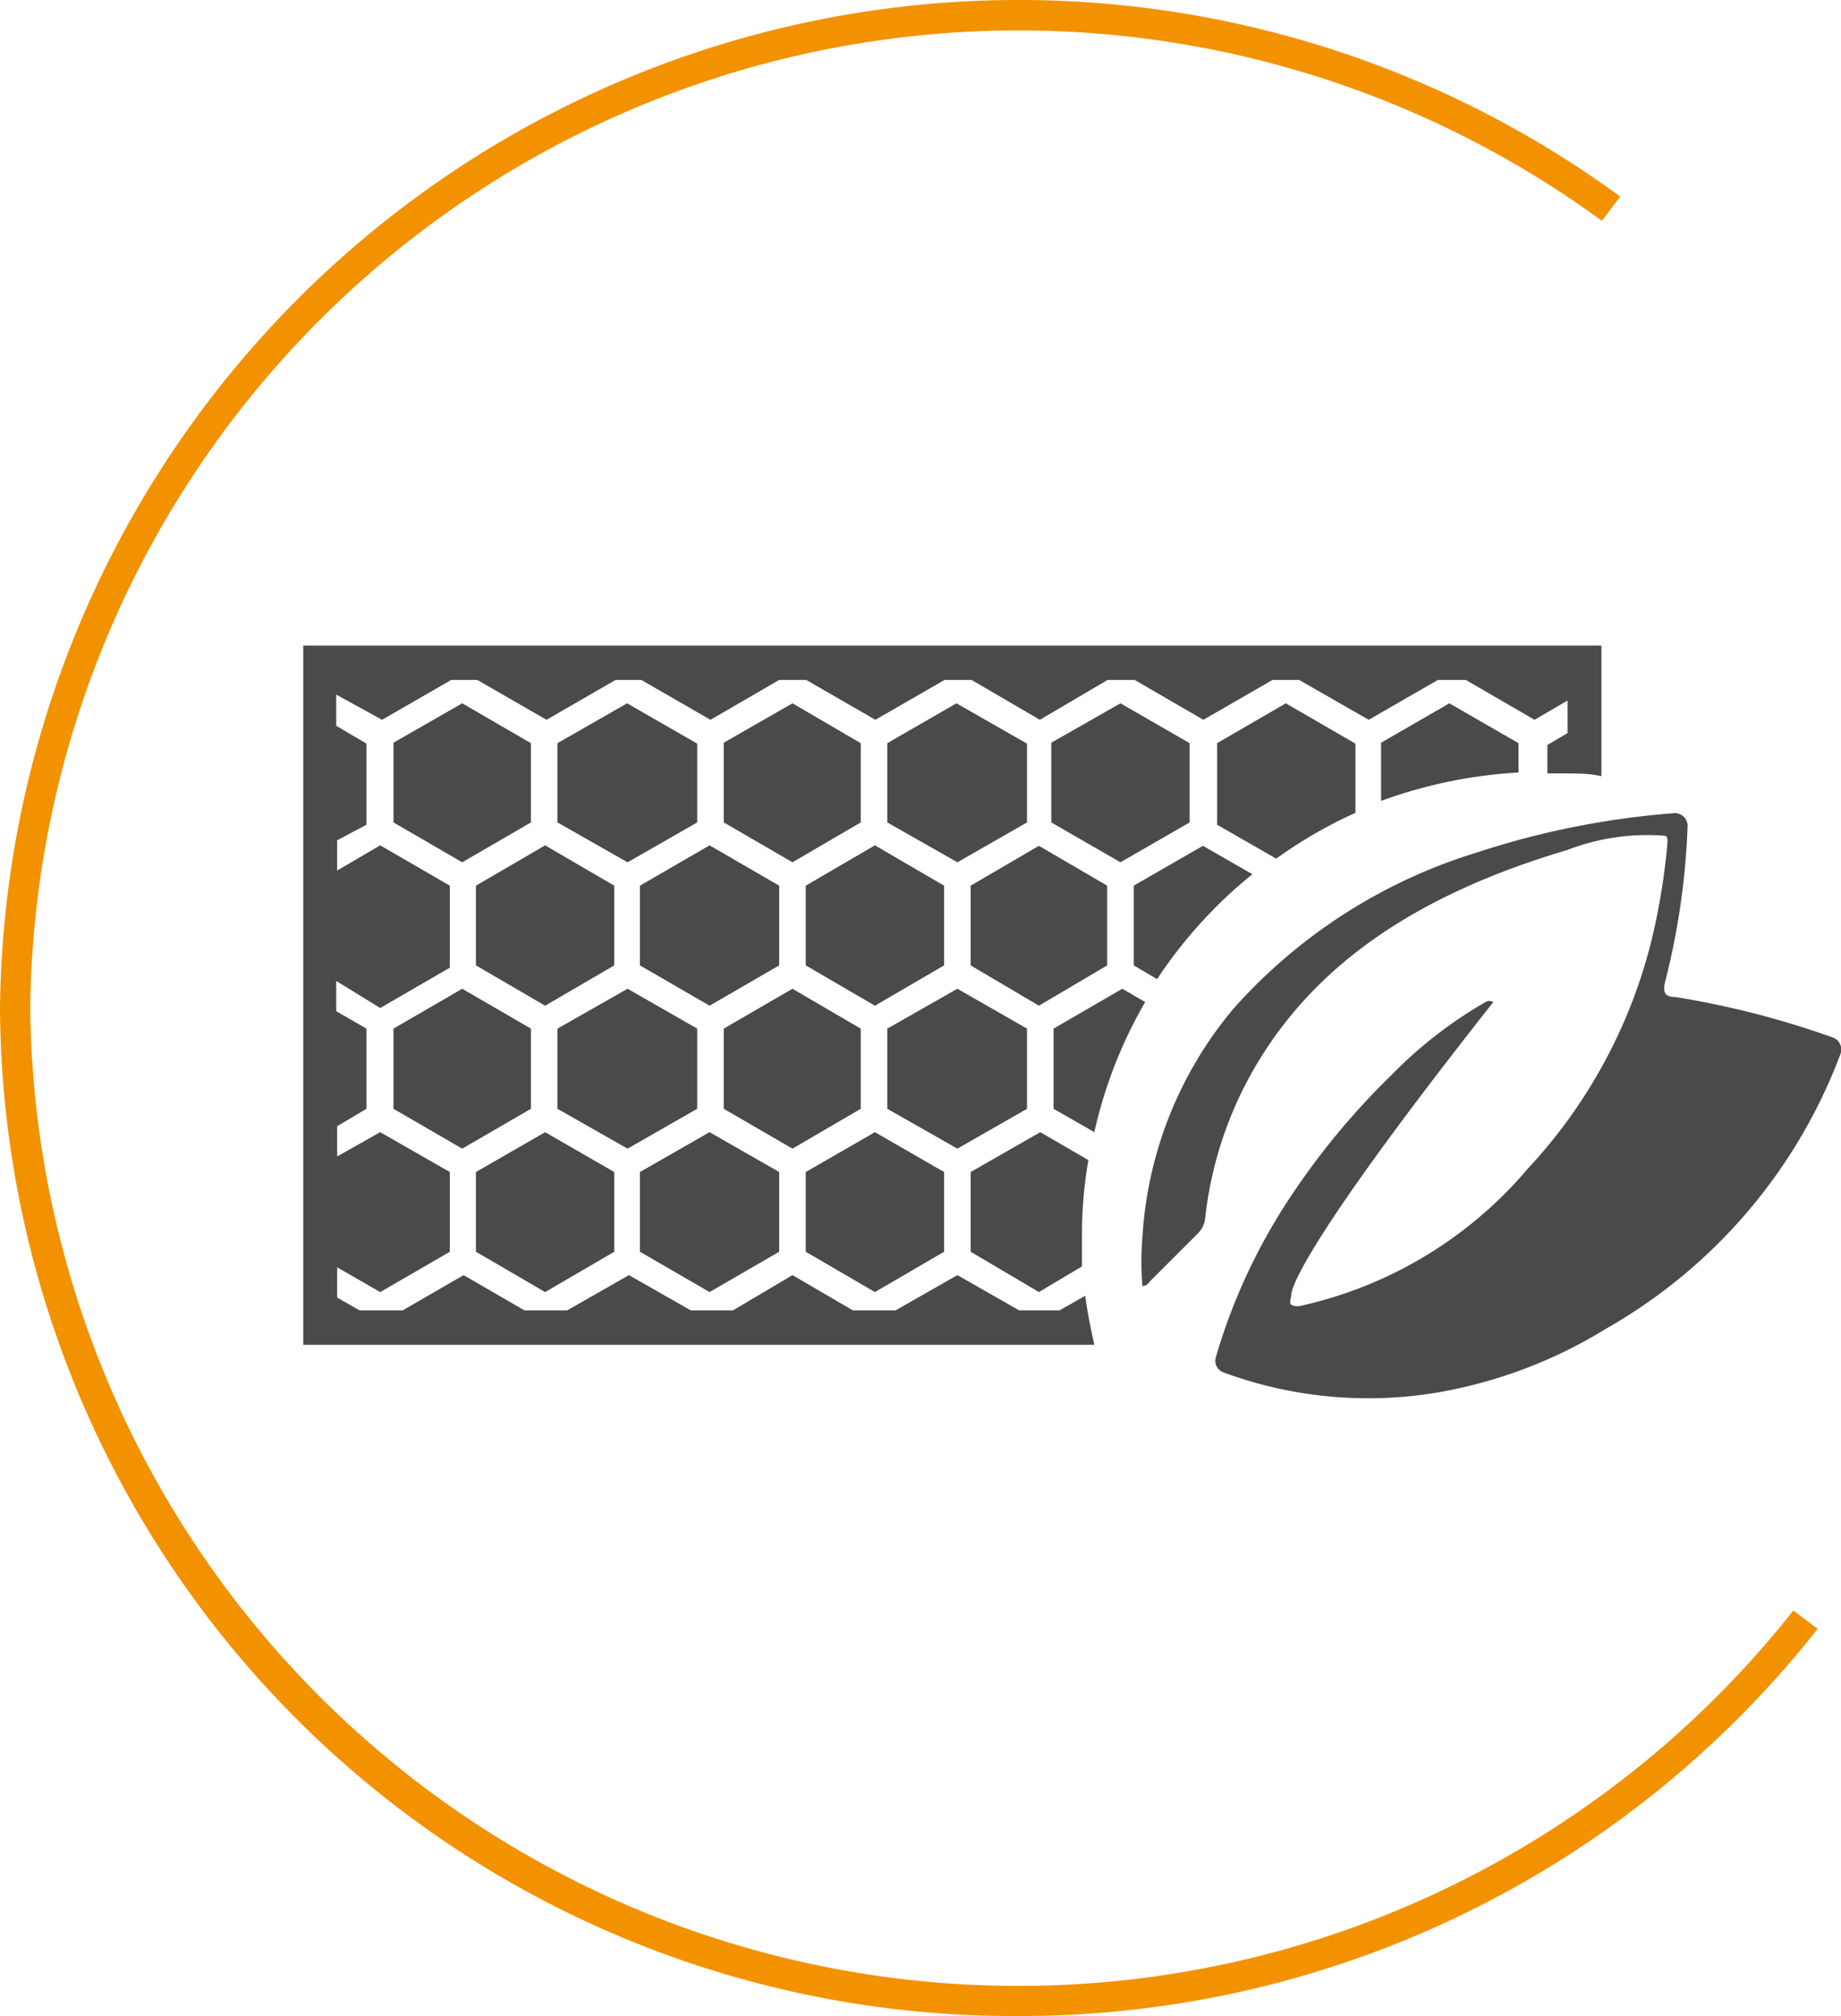 <svg xmlns="http://www.w3.org/2000/svg" viewBox="0 0 40.19 44"><defs><style>.cls-1{fill:#4a4a49;}.cls-2{fill:#f39200;}</style></defs><g id="Слой_2" data-name="Слой 2"><g id="Слой_1-2" data-name="Слой 1"><polygon class="cls-1" points="25.97 17.95 25.97 16.22 24.46 15.35 22.95 16.21 22.95 17.95 24.46 18.82 25.97 17.95"/><path class="cls-1" d="M30.15,16.21v1.27a10.4,10.4,0,0,1,3-.62v-.64l-1.51-.87Z"/><polygon class="cls-1" points="22.42 17.95 22.42 16.23 20.88 15.35 19.37 16.22 19.37 17.95 20.9 18.82 22.42 17.95"/><polygon class="cls-1" points="11.59 17.95 11.59 16.22 10.09 15.35 8.59 16.21 8.59 17.95 10.09 18.82 11.59 17.95"/><polygon class="cls-1" points="18.79 17.95 18.79 16.22 17.3 15.35 15.8 16.21 15.8 17.95 17.3 18.82 18.79 17.95"/><path class="cls-1" d="M23,22.45V24.2l.89.51A10,10,0,0,1,25,21.87l-.5-.29Z"/><polygon class="cls-1" points="15.22 17.95 15.22 16.23 13.69 15.35 12.17 16.22 12.17 17.95 13.7 18.82 15.22 17.95"/><path class="cls-1" d="M26.57,16.22V18l1.29.74a10.14,10.14,0,0,1,1.73-1V16.23l-1.52-.88Z"/><polygon class="cls-1" points="10.39 21.07 11.9 21.95 13.41 21.07 13.41 19.33 11.9 18.45 10.39 19.33 10.39 21.07"/><polygon class="cls-1" points="15.22 22.45 13.7 21.58 12.17 22.45 12.17 24.2 13.7 25.07 15.22 24.2 15.22 22.45"/><polygon class="cls-1" points="21.19 21.07 22.68 21.95 24.17 21.07 24.17 19.33 22.68 18.46 21.19 19.33 21.19 21.07"/><polygon class="cls-1" points="13.97 21.07 15.49 21.95 17.01 21.07 17.01 19.33 15.49 18.45 13.97 19.33 13.97 21.07"/><polygon class="cls-1" points="11.59 22.45 10.09 21.58 8.59 22.45 8.59 24.2 10.09 25.07 11.59 24.2 11.59 22.45"/><polygon class="cls-1" points="22.42 22.45 20.9 21.58 19.37 22.45 19.37 24.2 20.9 25.07 22.42 24.2 22.42 22.45"/><path class="cls-1" d="M24.75,19.33v1.74l.51.3a10.09,10.09,0,0,1,2.08-2.29l-1.08-.62Z"/><polygon class="cls-1" points="18.79 22.45 17.3 21.58 15.8 22.45 15.8 24.2 17.3 25.07 18.79 24.2 18.79 22.45"/><polygon class="cls-1" points="17.59 21.07 19.1 21.95 20.61 21.07 20.61 19.33 19.1 18.45 17.59 19.33 17.59 21.07"/><polygon class="cls-1" points="17.59 25.58 17.59 27.32 19.1 28.2 20.61 27.32 20.61 25.58 19.1 24.71 17.59 25.58"/><path class="cls-1" d="M21.19,25.58v1.74l1.49.88.94-.56c0-.23,0-.47,0-.72a9.42,9.42,0,0,1,.14-1.6l-1.05-.61Z"/><polygon class="cls-1" points="10.39 25.58 10.39 27.32 11.9 28.2 13.41 27.32 13.41 25.58 11.9 24.71 10.39 25.58"/><polygon class="cls-1" points="13.97 25.58 13.97 27.32 15.49 28.2 17.01 27.32 17.01 25.58 15.49 24.71 13.97 25.58"/><path class="cls-1" d="M23.69,28.28h0l-.56.32h-.88l-1.35-.77-1.35.77h-.93l-1.32-.77L16,28.6h-.92l-1.35-.77-1.35.77h-.93l-1.33-.77-1.33.77H7.85l-.49-.28v-.66l.94.54,1.52-.88V25.58L8.3,24.71l-.94.53v-.66L8,24.2V22.45l-.66-.38v-.66L8.3,22l1.52-.88V19.33L8.3,18.45,7.36,19v-.66L8,18V16.23l-.66-.39v-.68l1,.55,1.51-.87h.57l1.51.87,1.51-.87H14l1.51.87,1.5-.87h.59l1.51.87,1.51-.87h.59l1.49.87,1.48-.87h.59l1.5.87,1.51-.87h.58l1.52.87,1.51-.87H32l1.5.87.72-.42V16l-.44.26v.62l.38,0c.27,0,.54,0,.8.06V14.09H6.62V29.35H23.89c-.08-.35-.15-.7-.2-1.07"/><path class="cls-1" d="M28.38,28.51c-.23,0-.24-.05-.19-.22,0,0-.26-.5,4.41-6.42a.17.17,0,0,0-.17,0,9.48,9.48,0,0,0-2.06,1.6,16.09,16.09,0,0,0-2.15,2.58,12.75,12.75,0,0,0-1.68,3.58.27.27,0,0,0,.16.32,9.12,9.12,0,0,0,5.28.32A10.34,10.34,0,0,0,35.06,29a11.57,11.57,0,0,0,5.12-6,.28.28,0,0,0-.18-.36,19.19,19.19,0,0,0-3.43-.88c-.24,0-.27-.12-.22-.33a16,16,0,0,0,.49-3.37.28.28,0,0,0-.32-.31,18.19,18.19,0,0,0-4.26.85A11.7,11.7,0,0,0,26.94,22a8.53,8.53,0,0,0-2,5,6.37,6.37,0,0,0,0,1.07c.11,0,.15-.1.21-.15l1-1a.54.54,0,0,0,.16-.34,8.4,8.4,0,0,1,.74-2.63c1.37-2.89,4-4.46,7.17-5.4a4.83,4.83,0,0,1,2.11-.31c.08,0,.08.08.06.29A14.86,14.86,0,0,1,36.17,20a11.28,11.28,0,0,1-2.82,5.51,9.07,9.07,0,0,1-5,3"/><path class="cls-2" d="M22.19,44A22.12,22.12,0,0,1,0,22,22.24,22.24,0,0,1,35.37,4.29l-.4.53A21.58,21.58,0,0,0,.66,22,21.57,21.57,0,0,0,39.15,35.15l.53.4A22.17,22.17,0,0,1,22.19,44"/></g></g></svg>
